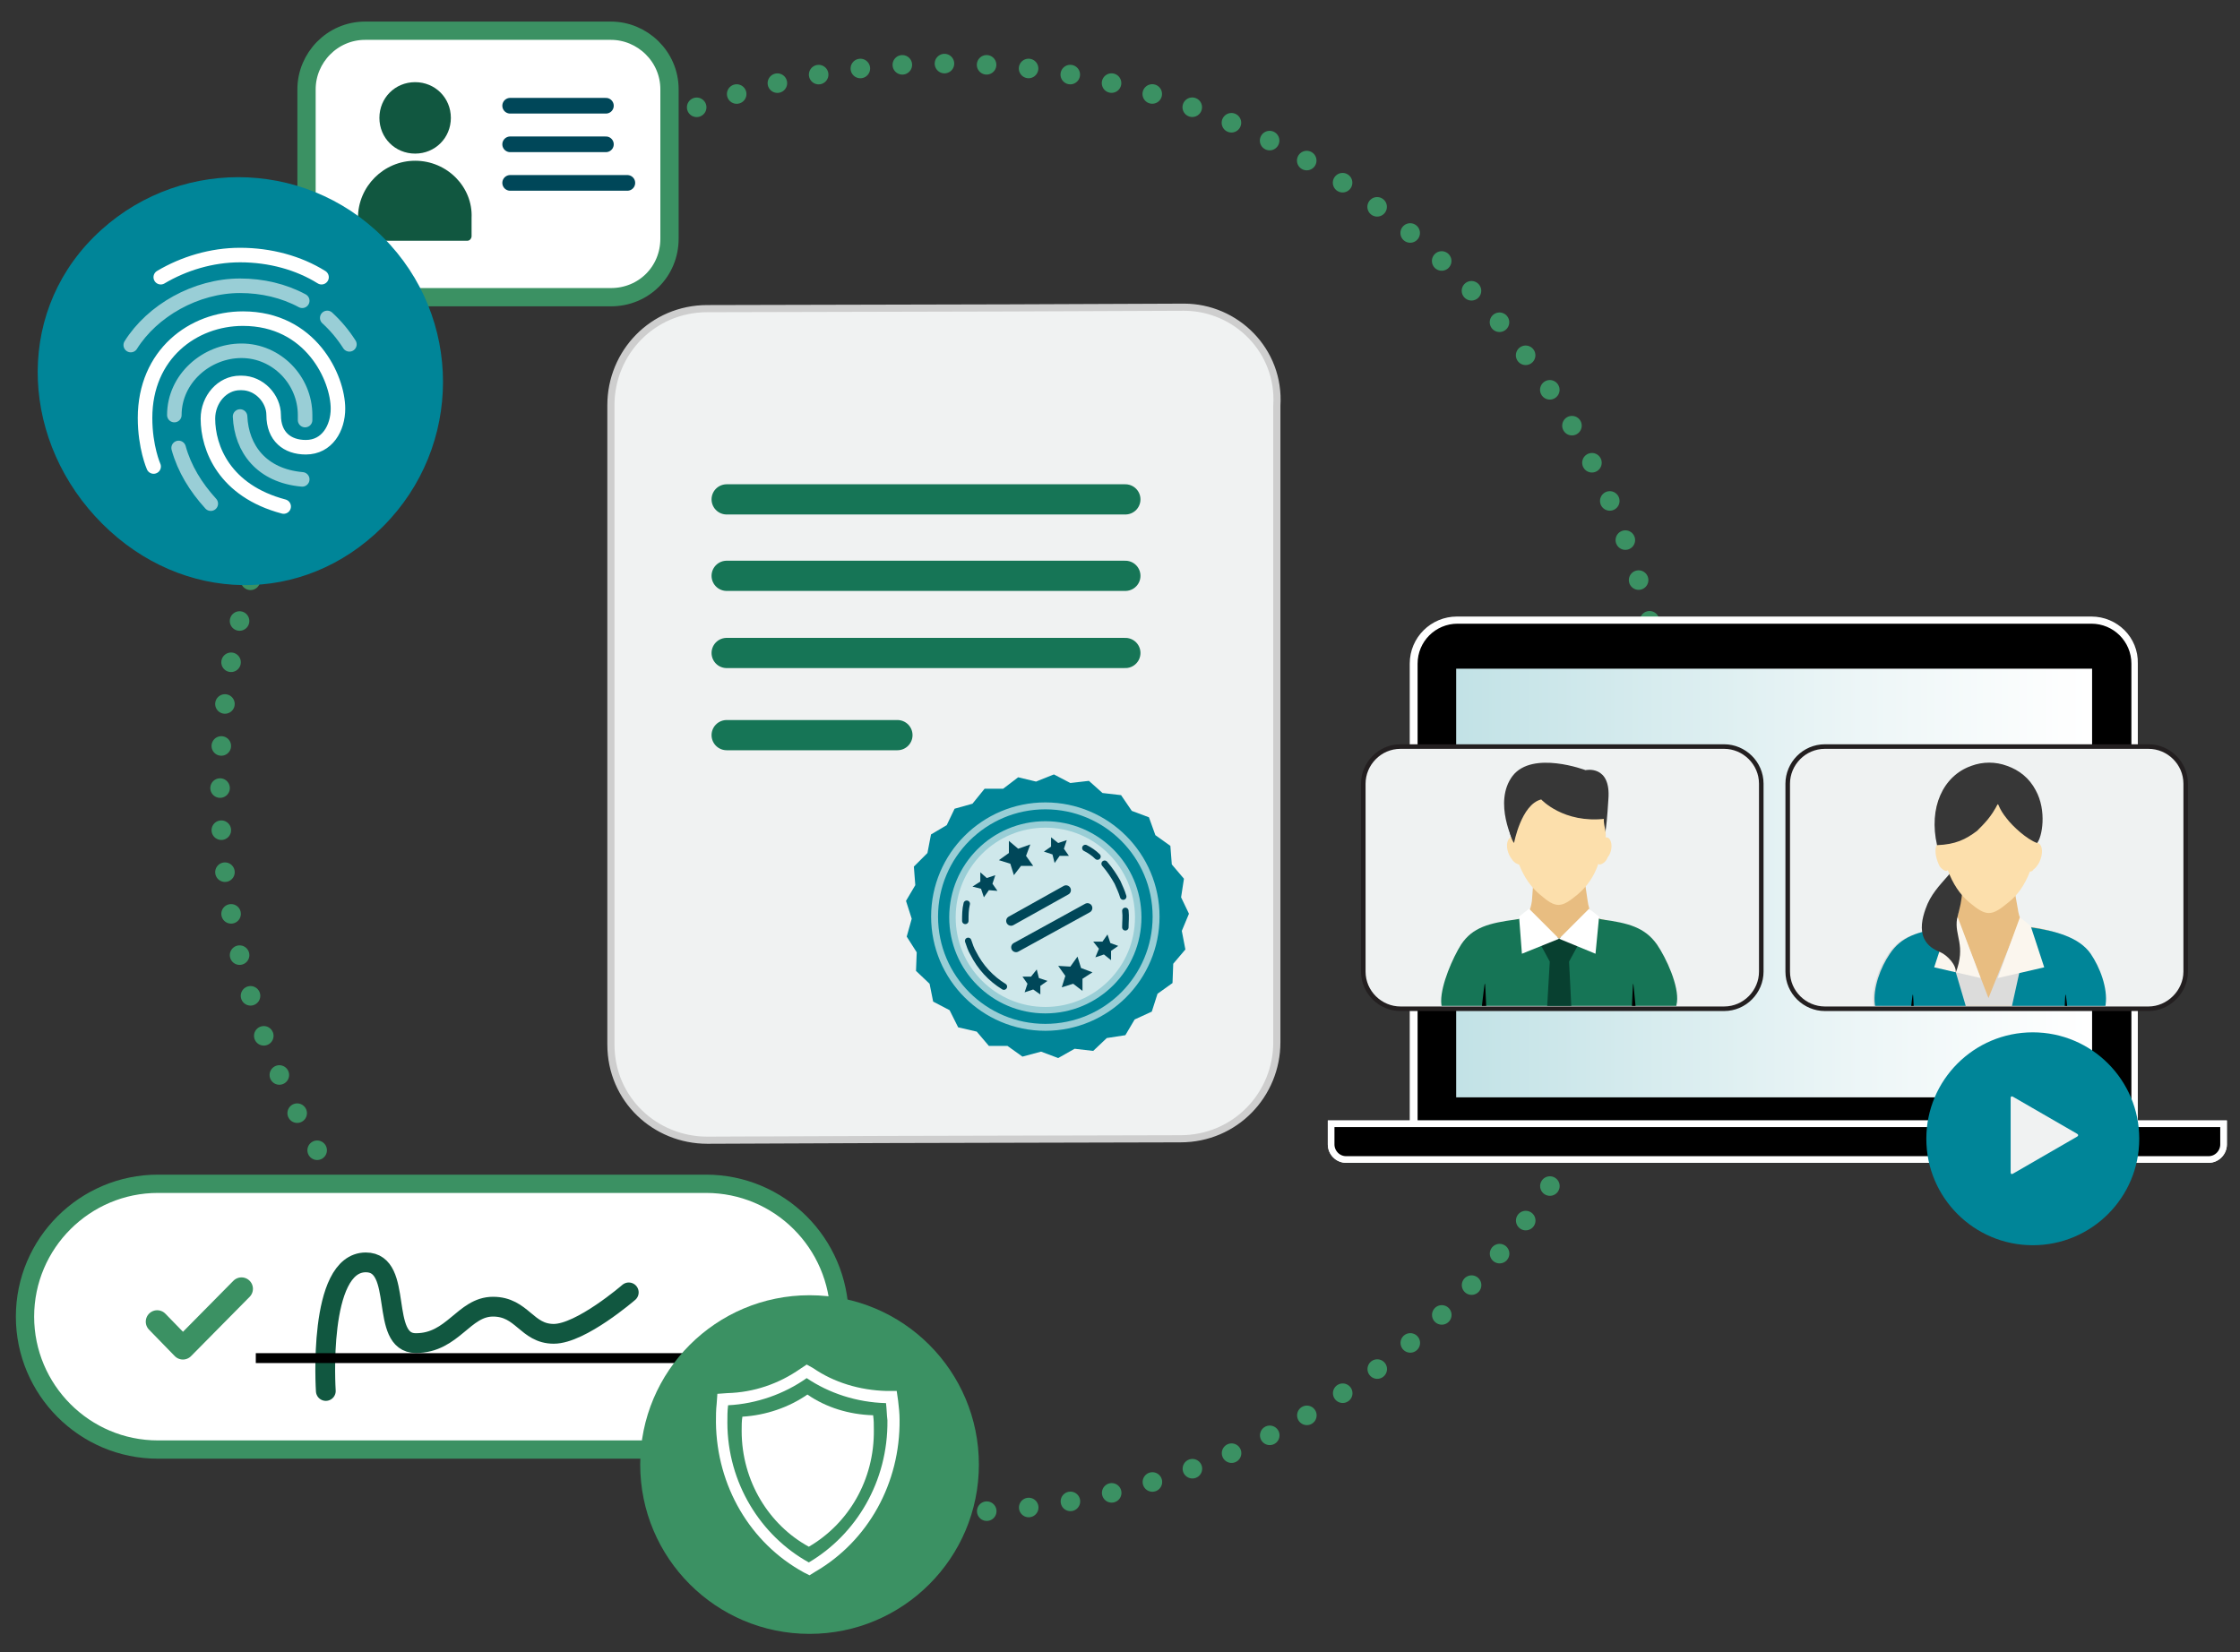 <?xml version="1.0" encoding="utf-8"?>
<!-- Generator: Adobe Illustrator 27.2.0, SVG Export Plug-In . SVG Version: 6.00 Build 0)  -->
<svg version="1.1" id="Layer_1" xmlns="http://www.w3.org/2000/svg" xmlns:xlink="http://www.w3.org/1999/xlink" x="0px" y="0px"
	 viewBox="0 0 313.5 231.3" style="enable-background:new 0 0 313.5 231.3;" xml:space="preserve">
<rect x="0" y="0" width="313.5" height="231.3" fill="#333333" stroke="none"/>
<circle style="fill:none;stroke:#3B9163;stroke-width:2.734;stroke-linecap:round;stroke-miterlimit:10;stroke-dasharray:0,5.899;" cx="132.2" cy="110.3" r="101.4"/>
<g>
	<path style="fill:#FFFFFF;stroke:#3B9163;stroke-width:2.559;stroke-miterlimit:10;" d="M98.8,165.7H22.1
		c-10.2,0-18.6,8.3-18.6,18.6v0c0,10.2,8.3,18.6,18.6,18.6h76.8c10.2,0,18.6-8.3,18.6-18.6v0C117.4,174,109.1,165.7,98.8,165.7z"/>
	
		<polyline style="fill:none;stroke:#3B9163;stroke-width:3.198;stroke-linecap:round;stroke-linejoin:round;stroke-miterlimit:10;" points="
		22,185 25.6,188.7 33.8,180.4 	"/>
	<path style="fill:none;stroke:#115740;stroke-width:2.768;stroke-linecap:round;stroke-linejoin:round;stroke-miterlimit:10;" d="
		M45.6,194.7c0,0-1.2-18,5.6-18c5.4,0,1.8,11.3,7,11.3s6.7-5.1,10.8-5.1c4.1,0,4.7,3.8,8.5,3.8c3.8,0,10.5-5.8,10.5-5.8"/>
	<line style="fill:none;stroke:#000000;stroke-width:1.384;stroke-miterlimit:10;" x1="35.8" y1="190.1" x2="106.3" y2="190.1"/>
</g>
<path style="fill:#FFFFFF;stroke:#3B9163;stroke-width:2.559;stroke-miterlimit:10;" d="M85.5,41.6H51.1c-4.4,0-8.2-3.6-8.2-8.2
	V12.5c0-4.4,3.6-8.2,8.2-8.2h34.4c4.4,0,8.2,3.6,8.2,8.2v20.9C93.7,38,90.1,41.6,85.5,41.6z"/>
<g>
	<path style="fill:#115740;" d="M58.1,21.5c2.8,0,5-2.2,5-5s-2.2-5-5-5s-5,2.2-5,5S55.3,21.5,58.1,21.5z"/>
	<path style="fill:#115740;" d="M58.1,22.5c-4.4,0-8,3.6-8,8v2.6c0,0.4,0.4,0.6,0.6,0.6h14.7c0.4,0,0.6-0.4,0.6-0.6v-2.6
		C66.2,26.2,62.6,22.5,58.1,22.5z"/>
</g>
<line style="fill:none;stroke:#004759;stroke-width:2.193;stroke-linecap:round;stroke-linejoin:round;stroke-miterlimit:10;" x1="71.4" y1="14.8" x2="84.8" y2="14.8"/>
<line style="fill:none;stroke:#004759;stroke-width:2.193;stroke-linecap:round;stroke-linejoin:round;stroke-miterlimit:10;" x1="71.4" y1="20.2" x2="84.8" y2="20.2"/>
<line style="fill:none;stroke:#004759;stroke-width:2.193;stroke-linecap:round;stroke-linejoin:round;stroke-miterlimit:10;" x1="71.4" y1="25.6" x2="87.8" y2="25.6"/>
<g>
	<path style="fill:#F0F2F2;stroke:#CECECE;stroke-miterlimit:10;" d="M165.7,43L141,43.1l-42,0.1c-7.7,0-13.5,6.2-13.5,13.5v64.9
		v24.6c0,7.7,6.2,13.4,13.5,13.4l24.6-0.1l41.6-0.1c7.7,0,13.5-6.2,13.5-13.5V81.4V56.8C179.2,49.1,173,43,165.7,43z"/>
	
		<line style="fill:none;stroke:#167556;stroke-width:4.228;stroke-linecap:round;stroke-linejoin:round;stroke-miterlimit:10;" x1="101.7" y1="69.9" x2="157.5" y2="69.9"/>
	
		<line style="fill:none;stroke:#167556;stroke-width:4.228;stroke-linecap:round;stroke-linejoin:round;stroke-miterlimit:10;" x1="101.7" y1="102.9" x2="125.6" y2="102.9"/>
	
		<line style="fill:none;stroke:#167556;stroke-width:4.228;stroke-linecap:round;stroke-linejoin:round;stroke-miterlimit:10;" x1="101.7" y1="80.6" x2="157.5" y2="80.6"/>
	
		<line style="fill:none;stroke:#167556;stroke-width:4.228;stroke-linecap:round;stroke-linejoin:round;stroke-miterlimit:10;" x1="101.7" y1="91.4" x2="157.5" y2="91.4"/>
	<polygon style="fill:#008598;" points="137.8,110.4 140.4,110.4 142.5,108.8 145,109.4 147.5,108.4 149.8,109.6 152.4,109.3 
		154.3,111 156.9,111.3 158.4,113.5 160.8,114.4 161.7,116.9 163.8,118.4 164,121 165.7,123 165.3,125.6 166.4,127.9 165.4,130.3 
		165.9,132.9 164.2,134.9 164.1,137.6 162,139.1 161.2,141.6 158.8,142.7 157.5,144.9 154.9,145.3 153,147.1 150.4,146.8 
		148.1,148.1 145.7,147.2 143.1,147.9 141,146.4 138.4,146.4 136.7,144.4 134.1,143.8 132.9,141.4 130.6,140.2 130.1,137.7 
		128.2,135.9 128.3,133.3 126.9,131.1 127.6,128.6 126.8,126.1 128.1,123.9 127.9,121.3 129.8,119.4 130.3,116.8 132.5,115.5 
		133.6,113.2 136.1,112.5 	"/>
	
		<circle style="fill:none;stroke:#99CED6;stroke-width:0.969;stroke-linecap:round;stroke-linejoin:round;" cx="146.3" cy="128.3" r="15.5"/>
	
		<circle style="fill:#CFE8EB;stroke:#99CED6;stroke-width:0.903;stroke-linecap:round;stroke-linejoin:round;" cx="146.3" cy="128.4" r="13"/>
	<path style="fill:none;stroke:#004759;stroke-width:0.903;stroke-linecap:round;stroke-linejoin:round;" d="M157.5,127.5
		c0.1,0.8,0,1.5,0,2.3"/>
	<path style="fill:none;stroke:#004759;stroke-width:0.903;stroke-linecap:round;stroke-linejoin:round;" d="M154.6,120.9
		c0.7,0.8,1.3,1.7,1.8,2.6c0.3,0.7,0.6,1.3,0.8,2"/>
	<path style="fill:none;stroke:#004759;stroke-width:0.903;stroke-linecap:round;stroke-linejoin:round;" d="M151.9,118.7
		c0.6,0.3,1.2,0.7,1.7,1.2"/>
	<path style="fill:none;stroke:#004759;stroke-width:0.903;stroke-linecap:round;stroke-linejoin:round;" d="M135.1,128.9
		c0-0.8,0-1.6,0.2-2.4"/>
	<path style="fill:none;stroke:#004759;stroke-width:0.903;stroke-linecap:round;stroke-linejoin:round;" d="M140.5,138.1
		c-1.8-1.1-3.3-2.7-4.3-4.7c-0.3-0.5-0.5-1.1-0.7-1.7"/>
	<polygon style="fill:#004759;" points="141.2,117.7 142.5,118.8 144.2,118.2 143.6,119.8 144.6,121.2 142.9,121.2 141.9,122.5 
		141.4,120.9 139.8,120.4 141.2,119.4 	"/>
	<polygon style="fill:#004759;" points="137.2,122.1 138.1,122.9 139.3,122.5 138.9,123.7 139.6,124.7 138.4,124.6 137.7,125.6 
		137.3,124.4 136.1,124.1 137.2,123.4 	"/>
	<polygon style="fill:#004759;" points="147.1,117.2 148.1,118 149.3,117.6 148.9,118.8 149.6,119.8 148.3,119.8 147.6,120.8 
		147.3,119.6 146.1,119.2 147.1,118.5 	"/>
	<polygon style="fill:#004759;" points="151.5,138.7 151.5,137 152.9,136.1 151.3,135.5 150.8,133.9 149.8,135.3 148.1,135.2 
		149.1,136.6 148.6,138.2 150.2,137.7 	"/>
	<polygon style="fill:#004759;" points="145.6,139.2 145.6,138 146.6,137.3 145.4,136.9 145.1,135.7 144.3,136.7 143.1,136.7 
		143.8,137.7 143.4,138.9 144.6,138.5 	"/>
	<polygon style="fill:#004759;" points="155.5,134.4 155.5,133.1 156.5,132.4 155.4,132 155,130.8 154.3,131.8 153,131.8 
		153.8,132.8 153.3,134 154.5,133.6 	"/>
	
		<line style="fill:#FFFFFF;stroke:#004759;stroke-width:1.358;stroke-linecap:round;stroke-linejoin:round;" x1="141.5" y1="128.9" x2="149.2" y2="124.6"/>
	
		<line style="fill:#FFFFFF;stroke:#004759;stroke-width:1.358;stroke-linecap:round;stroke-linejoin:round;" x1="142.2" y1="132.6" x2="152.2" y2="127.1"/>
</g>
<g>
	<circle style="fill:#3B9163;" cx="113.3" cy="205" r="23.7"/>
	<g>
		<path style="fill:#FFFFFF;" d="M112.9,192.9c3.1,2.1,7,3.4,11.1,3.5c0.1,0.8,0.1,1.6,0.2,2.4c0.1,8.6-4.4,16-11,19.9
			c-6.7-3.7-11.4-11.1-11.4-19.6c0-0.8,0-1.6,0.1-2.4C105.9,196.5,109.8,195.1,112.9,192.9 M112.9,191l-0.9,0.6
			c-3,2.1-6.5,3.3-10.2,3.4l-1.4,0.1l-0.1,1.4c-0.1,0.9-0.1,1.7-0.1,2.6c0.1,8.9,4.8,16.9,12.3,21l0.8,0.4l0.8-0.5
			c7.4-4.3,11.9-12.4,11.8-21.3c0-0.9-0.1-1.7-0.2-2.6l-0.2-1.4l-1.4,0c-3.8-0.1-7.4-1.2-10.3-3.2L112.9,191L112.9,191z"/>
	</g>
	<path style="fill-rule:evenodd;clip-rule:evenodd;fill:#FFFFFF;" d="M113,195.2c2.6,1.8,5.8,2.8,9.2,2.9c0.1,0.7,0.1,1.3,0.1,2
		c0.1,7.1-3.6,13.2-9.1,16.4c-5.5-3-9.4-9.1-9.4-16.2c0-0.7,0-1.4,0.1-2C107.2,198.1,110.4,197,113,195.2z"/>
</g>
<g>
	<path style="fill:#008598;" d="M53.6,33.2c11.2,11.2,11.2,29.3,0,40.5s-28.1,10.8-39.3-0.4S1.9,44.4,13.1,33.2S42.4,22,53.6,33.2z"
		/>
	<g>
		
			<path style="fill:none;stroke:#99CED6;stroke-width:2.035;stroke-linecap:round;stroke-linejoin:round;stroke-miterlimit:10;" d="
			M25,62.7c0.8,2.9,2.4,5.5,4.5,7.8"/>
		
			<path style="fill:none;stroke:#99CED6;stroke-width:2.035;stroke-linecap:round;stroke-linejoin:round;stroke-miterlimit:10;" d="
			M42.7,58.8v-0.7c0-4.9-4-9-8.9-9h0c-4.9,0-9.4,3.9-9.4,9"/>
		
			<path style="fill:none;stroke:#FFFFFF;stroke-width:2.035;stroke-linecap:round;stroke-linejoin:round;stroke-miterlimit:10;" d="
			M39.7,70.9c-8.3-2.2-10.6-8.2-10.6-12.3c0-2.7,2-5,4.5-5h0.2c2.5,0,4.5,2.2,4.5,4.5c0,3,1.9,4.5,4.5,4.5h0c3,0,4.5-2.7,4.5-5.4
			c0-4.3-3.8-12.6-13.3-12.6c-7,0-13.7,5-13.7,13.9c0,4.1,1.2,6.8,1.2,6.8"/>
		
			<path style="fill:none;stroke:#99CED6;stroke-width:2.035;stroke-linecap:round;stroke-linejoin:round;stroke-miterlimit:10;" d="
			M33.6,58.3c0.2,4.5,3,8.3,8.7,8.8"/>
		
			<path style="fill:none;stroke:#99CED6;stroke-width:2.035;stroke-linecap:round;stroke-linejoin:round;stroke-miterlimit:10;" d="
			M45.8,44.5c1.2,1.1,2.2,2.3,3.1,3.7"/>
		
			<path style="fill:none;stroke:#99CED6;stroke-width:2.035;stroke-linecap:round;stroke-linejoin:round;stroke-miterlimit:10;" d="
			M18.3,48.3c3-4.8,9.1-8.3,15.3-8.3c3.1,0,6.1,0.7,8.7,2.1"/>
		
			<path style="fill:none;stroke:#FFFFFF;stroke-width:2.035;stroke-linecap:round;stroke-linejoin:round;stroke-miterlimit:10;" d="
			M45,38.8c-3.2-2-7.2-3.1-11.4-3.1c-4,0-7.9,1.2-11.1,3.1"/>
	</g>
</g>
<g>
	<path d="M197.8,157.8V92.9c0-3.3,2.7-6.1,6.1-6.1h88.8c3.3,0,6.1,2.7,6.1,6.1v64.9H197.8z"/>
	<path style="fill:#FFFFFF;" d="M292.7,87.3c3.1,0,5.6,2.5,5.6,5.6v64.4h-99.9V92.9c0-3.1,2.5-5.6,5.6-5.6H292.7 M292.7,86.3h-88.8
		c-3.6,0-6.6,2.9-6.6,6.6v64.4v1h1h99.9h1v-1V92.9C299.3,89.2,296.3,86.3,292.7,86.3L292.7,86.3z"/>
</g>
<linearGradient id="SVGID_1_" gradientUnits="userSpaceOnUse" x1="203.838" y1="123.602" x2="292.789" y2="123.602">
	<stop  offset="3.297739e-03" style="stop-color:#C2E2E6"/>
	<stop  offset="0.643" style="stop-color:#EDF6F7"/>
	<stop  offset="0.995" style="stop-color:#FFFFFF"/>
</linearGradient>
<rect x="203.8" y="93.6" style="fill:url(#SVGID_1_);" width="89" height="60"/>
<path style="fill:#373737;stroke:#F4F6F8;stroke-width:0.93;stroke-miterlimit:10;" d="M309.1,162.3H188.4c-1.2,0-2.1-1-2.1-2.1
	v-2.9h124.9v2.9C311.2,161.3,310.3,162.3,309.1,162.3z"/>
<path style="stroke:#FFFFFF;stroke-width:0.93;stroke-miterlimit:10;" d="M309.1,162.3H188.4c-1.2,0-2.1-1-2.1-2.1v-2.9h124.9v2.9
	C311.2,161.3,310.3,162.3,309.1,162.3z"/>
<path style="fill:#EFF2F2;stroke:#231F20;stroke-width:0.638;stroke-miterlimit:10;" d="M241.3,141.2h-45.3c-2.8,0-5.2-2.3-5.2-5.2
	v-26.3c0-2.8,2.3-5.2,5.2-5.2h45.3c2.8,0,5.2,2.3,5.2,5.2V136C246.5,138.8,244.2,141.2,241.3,141.2z"/>
<g>
	<path style="fill:#EFF2F2;stroke:#231F20;stroke-width:0.638;stroke-miterlimit:10;" d="M300.7,141.2h-45.3
		c-2.8,0-5.2-2.3-5.2-5.2v-26.3c0-2.8,2.3-5.2,5.2-5.2h45.3c2.8,0,5.2,2.3,5.2,5.2V136C305.9,138.8,303.5,141.2,300.7,141.2z"/>
	<g>
		<defs>
			<rect id="SVGID_00000082331081253279378320000011902782942686650781_" x="258" y="105.8" width="42.3" height="35"/>
		</defs>
		<clipPath id="SVGID_00000067199419083426611670000002655301195779153084_">
			<use xlink:href="#SVGID_00000082331081253279378320000011902782942686650781_"  style="overflow:visible;"/>
		</clipPath>
		<g style="clip-path:url(#SVGID_00000067199419083426611670000002655301195779153084_);">
			<path style="fill-rule:evenodd;clip-rule:evenodd;fill:#E8BD81;" d="M281.9,124.4l-2.1,0.1h0c-1.8,0-3.5,0-5.2-0.1l-0.4,2.8
				c-0.2,1.4-0.6,2.4-2.1,2.6c-3.8,0.5-5.5,1.8-7.1,4.3c-1.3,1.9-1.9,4.1-1.6,6.4c0.4,3.2,1.2,4.2,4,5.1c0.2,0.1,0.4,0.1,0.7,0.2
				c2.9,3,17.7,3.3,20.5,0.3c0.2-0.1,0.4-0.1,0.7-0.2c2.8-1,4.8-2.2,5.2-5.4c0.3-2.3-0.8-5.2-2.1-7.1c-0.9-1.4-4.1-3.1-7.9-3.6
				c-1.5-0.2-1.9-1.2-2.1-2.6L281.9,124.4L281.9,124.4z"/>
			<path style="fill-rule:evenodd;clip-rule:evenodd;fill:#DCDCDB;" d="M282.8,128.5c0.3,0.8,0.7,1.3,1.8,1.4c3.8,0.5,6,1.4,7.6,3.9
				c1.3,1.9,2.6,4.5,2.3,6.8c-0.4,3.2-2.4,4.4-5.2,5.4c-0.2,0.1-0.4,0.1-0.7,0.2c-2.9,3-17.7,3-20.5,0c-0.2-0.1-0.4-0.1-0.7-0.2
				c-2.8-1-4.8-2.2-5.2-5.4c-0.3-2.3,0.8-5.2,2.1-7.1c1.7-2.5,4.1-3.1,7.9-3.6c1-0.1,1.5-0.6,1.8-1.3l4.3,11.1L282.8,128.5
				L282.8,128.5z"/>
			<path style="fill-rule:evenodd;clip-rule:evenodd;fill:#008598;" d="M284.2,129.8c3.5,0.5,6.8,1.4,8.4,3.7
				c1.3,1.9,2.4,4.8,2.1,7.1c-0.4,3.2-2.4,4.4-5.2,5.4c-0.2,0.1-0.4,0.1-0.7,0.2c-2.9,3-17.7,3-20.5,0c-0.2-0.1-0.4-0.1-0.7-0.2
				c-2.8-1-4.8-2.2-5.2-5.4c-0.3-2.3,0.8-5.2,2.1-7.1c1.6-2.4,3.9-3.1,7.4-3.6l4.1,13.9l2.5,4.6l2.4-4.5l3.1-14L284.2,129.8z"/>
			<path style="fill-rule:evenodd;clip-rule:evenodd;" d="M267,145.9c0.4,0.2,0.7,0.3,1.1,0.4l-0.2-3.9c-0.2-4.3-0.1-4.2-0.6,0
				L267,145.9L267,145.9z"/>
			<path style="fill-rule:evenodd;clip-rule:evenodd;" d="M289.8,145.9c-0.3,0.2-0.7,0.3-1.1,0.4l0.2-3.9c0.2-4.3,0.1-4.2,0.6,0
				L289.8,145.9L289.8,145.9z"/>
			<polygon style="fill-rule:evenodd;clip-rule:evenodd;fill:#FBF6EE;" points="272.6,129.6 274,128.4 277.2,136.9 270.7,135.4 
				272.6,129.6 			"/>
			<polygon style="fill-rule:evenodd;clip-rule:evenodd;fill:#FBF6EE;" points="284.2,129.6 282.7,128.4 279.6,136.9 286.1,135.4 
				284.2,129.6 			"/>
			<path style="fill-rule:evenodd;clip-rule:evenodd;fill:#373737;" d="M271.6,133.3c0.9,0.4,2.3,1.8,2.1,2.9
				c1.5-3.9-0.2-5.2,0.2-7.6c0.1-0.4,0.2-0.8,0.3-1.2c0.3-1.1,0.4-2.2,0.5-3.3c0.1-1.3,0.2-2.8-0.2-3c-0.3-0.1-0.7,0.2-1.2,0.7
				c-0.2,0.2-0.4,0.5-0.6,0.7c-1.3,1.5-2.5,2.7-3.2,4.7c-0.5,1.4-0.8,2.9-0.2,4.2C269.8,132.4,270.6,132.9,271.6,133.3z"/>
			<path style="fill-rule:evenodd;clip-rule:evenodd;fill:#FCDFAC;" d="M284.1,122c-0.7,1.8-1.7,3.3-3,4.3c-2.4,2-3.1,2-5.5,0
				c-1.3-1.1-2.3-2.6-3-4.5c-0.2,0.2-0.4,0.1-0.7-0.1c-0.3-0.2-0.5-0.5-0.6-0.8c-0.4-0.9-0.6-2.1-0.2-2.7c0.1-0.2,0.4-0.3,0.6-0.3
				c-0.2-0.7-0.4-1.4-0.6-2.3c-1.1-4.2,2.6-7.8,7.3-8.4c4.6,0.5,8.1,4.2,7.2,8.4c-0.2,0.8-0.4,1.5-0.6,2.3c0.2,0,0.3,0.1,0.5,0.3
				c0.5,0.6,0.3,1.8-0.2,2.7c-0.2,0.3-0.4,0.6-0.7,0.8C284.5,121.9,284.3,122,284.1,122L284.1,122z"/>
			<path style="fill-rule:evenodd;clip-rule:evenodd;fill:#373737;" d="M271.1,118.3c-1.2-5.2,0.8-9.7,4.8-11.1c1.6-0.6,3.4-0.6,5,0
				c1.7,0.6,3.1,1.7,4,3.4c1.6,2.9,0.9,6.6,0.2,7.4c-1.4-0.5-3.4-2.3-4.3-3.5c-2-2.5-0.3-2.7-2.6,0.2c-0.5,0.6-1,1.1-1.5,1.6
				C275.1,117.5,273.7,118.2,271.1,118.3L271.1,118.3z"/>
		</g>
	</g>
</g>
<g>
	<g>
		<circle style="fill:#008598;" cx="284.5" cy="159.4" r="14.9"/>
	</g>
	<path style="fill:#F0F2F2;" d="M290.7,159.1c0.2-0.1,0.2-0.3,0-0.4l-9-5.2c-0.2-0.1-0.3,0-0.3,0.2v10.4c0,0.2,0.1,0.3,0.3,0.2
		L290.7,159.1z"/>
</g>
<g>
	<defs>
		<rect id="SVGID_00000121249968945133212880000014903699410233193369_" x="199.3" y="106.4" width="37.9" height="34.4"/>
	</defs>
	<clipPath id="SVGID_00000133513604154893690180000005566149205681640880_">
		<use xlink:href="#SVGID_00000121249968945133212880000014903699410233193369_"  style="overflow:visible;"/>
	</clipPath>
	<g style="clip-path:url(#SVGID_00000133513604154893690180000005566149205681640880_);">
		<path style="fill:#373737;" d="M211.9,118c0,0-3-5.7-0.2-9.4c2.8-3.6,10.2-0.8,10.2-0.8s3.6-0.8,3.2,4.1c-0.3,4.9-0.6,6.2-1.2,6.3
			C223.4,118.3,211.9,118,211.9,118z"/>
		<path style="fill-rule:evenodd;clip-rule:evenodd;fill:#E8BD81;" d="M214.6,123.4l2.1,0.1h0c1.7,0,3.4,0,5.1-0.1l0.4,2.7
			c0.2,1.4,0.6,2.4,2.1,2.6c1.9,0.2-1.7,3.7-5.6,3.7c-4,0-8.3-3.4-6.4-3.7c1.5-0.2,1.9-1.2,2.1-2.6L214.6,123.4L214.6,123.4z"/>
		<path style="fill-rule:evenodd;clip-rule:evenodd;fill:#167556;" d="M222.5,127.3c0.3,0.8,0.7,1.2,1.7,1.4c3.7,0.5,6,1.1,7.7,3.5
			c1.3,1.9,3.1,5.8,2.8,8.1c-0.4,3.1-3.1,3.2-5.9,4.1c-0.2,0.1-0.4,0.1-0.6,0.2c-2.8,2.9-17.2,2.9-20,0c-0.2-0.1-0.4-0.1-0.6-0.2
			c-2.7-0.9-5.9-1.2-5.9-4.3c0-2.3,1.6-6,2.8-7.9c1.6-2.4,3.9-3,7.7-3.5c0.9-0.1,1.4-0.6,1.7-1.2l4.3,4L222.5,127.3L222.5,127.3z"/>
		<path style="fill-rule:evenodd;clip-rule:evenodd;fill:#084030;" d="M220.2,146.6c-1.3,0.1-2.7,0.1-4,0l0.7-12l-1.3-2.4l1.3-1h1.1
			l0.2,0.2l0.2-0.2h1.2l1.3,1l-1.3,2.4L220.2,146.6L220.2,146.6z"/>
		<path style="fill-rule:evenodd;clip-rule:evenodd;" d="M207.1,144.1c0.3,0.2,0.7,0.3,1.1,0.4l-0.2-3.7c-0.2-4.2-0.1-4.1-0.6,0
			L207.1,144.1L207.1,144.1z"/>
		<path style="fill-rule:evenodd;clip-rule:evenodd;" d="M229.3,144.1c-0.3,0.2-0.7,0.3-1.1,0.4l0.2-3.7c0.2-4.2,0.1-4.1,0.5,0
			L229.3,144.1L229.3,144.1z"/>
		<polygon style="fill-rule:evenodd;clip-rule:evenodd;fill:#FFFFFF;" points="212.6,128.3 214,127.2 218.2,131.4 213,133.5 
			212.6,128.3 		"/>
		<polygon style="fill-rule:evenodd;clip-rule:evenodd;fill:#FFFFFF;" points="223.8,128.3 222.4,127.2 218.2,131.4 223.3,133.5 
			223.8,128.3 		"/>
		<path style="fill-rule:evenodd;clip-rule:evenodd;fill:#FCDFAC;" d="M225.3,117.5c-0.1-0.2-0.3-0.3-0.6-0.3c0.2-0.7-0.4-2-0.2-2.8
			c0.3-1.7-1.5-4.6-6.2-5.2c-4.4,0.4-5.3,1.8-6.5,5.6c-0.2,0.8-0.3,1.6-0.1,2.3c-0.2,0-0.3,0.1-0.5,0.3c-0.5,0.6-0.3,1.8,0.2,2.6
			c0.2,0.3,0.4,0.6,0.7,0.8c0.2,0.1,0.4,0.2,0.5,0.2c0.7,1.8,1.7,3.2,2.9,4.2c2.3,2,3,1.9,5.3,0c1.3-1.1,2.3-2.5,2.9-4.3
			c0.1,0.2,0.4,0.1,0.7-0.1c0.3-0.2,0.5-0.5,0.6-0.8C225.6,119.3,225.7,118.1,225.3,117.5z"/>
		<path style="fill:#373737;" d="M211.9,118c0,0,1-5.4,3.8-6.1c0,0,3.1,3.4,9,2.7l0.3-3.1l-4.4-3.1h-5.9l-3.8,5.3
			C210.9,113.7,211.1,117,211.9,118z"/>
	</g>
</g>
</svg>
